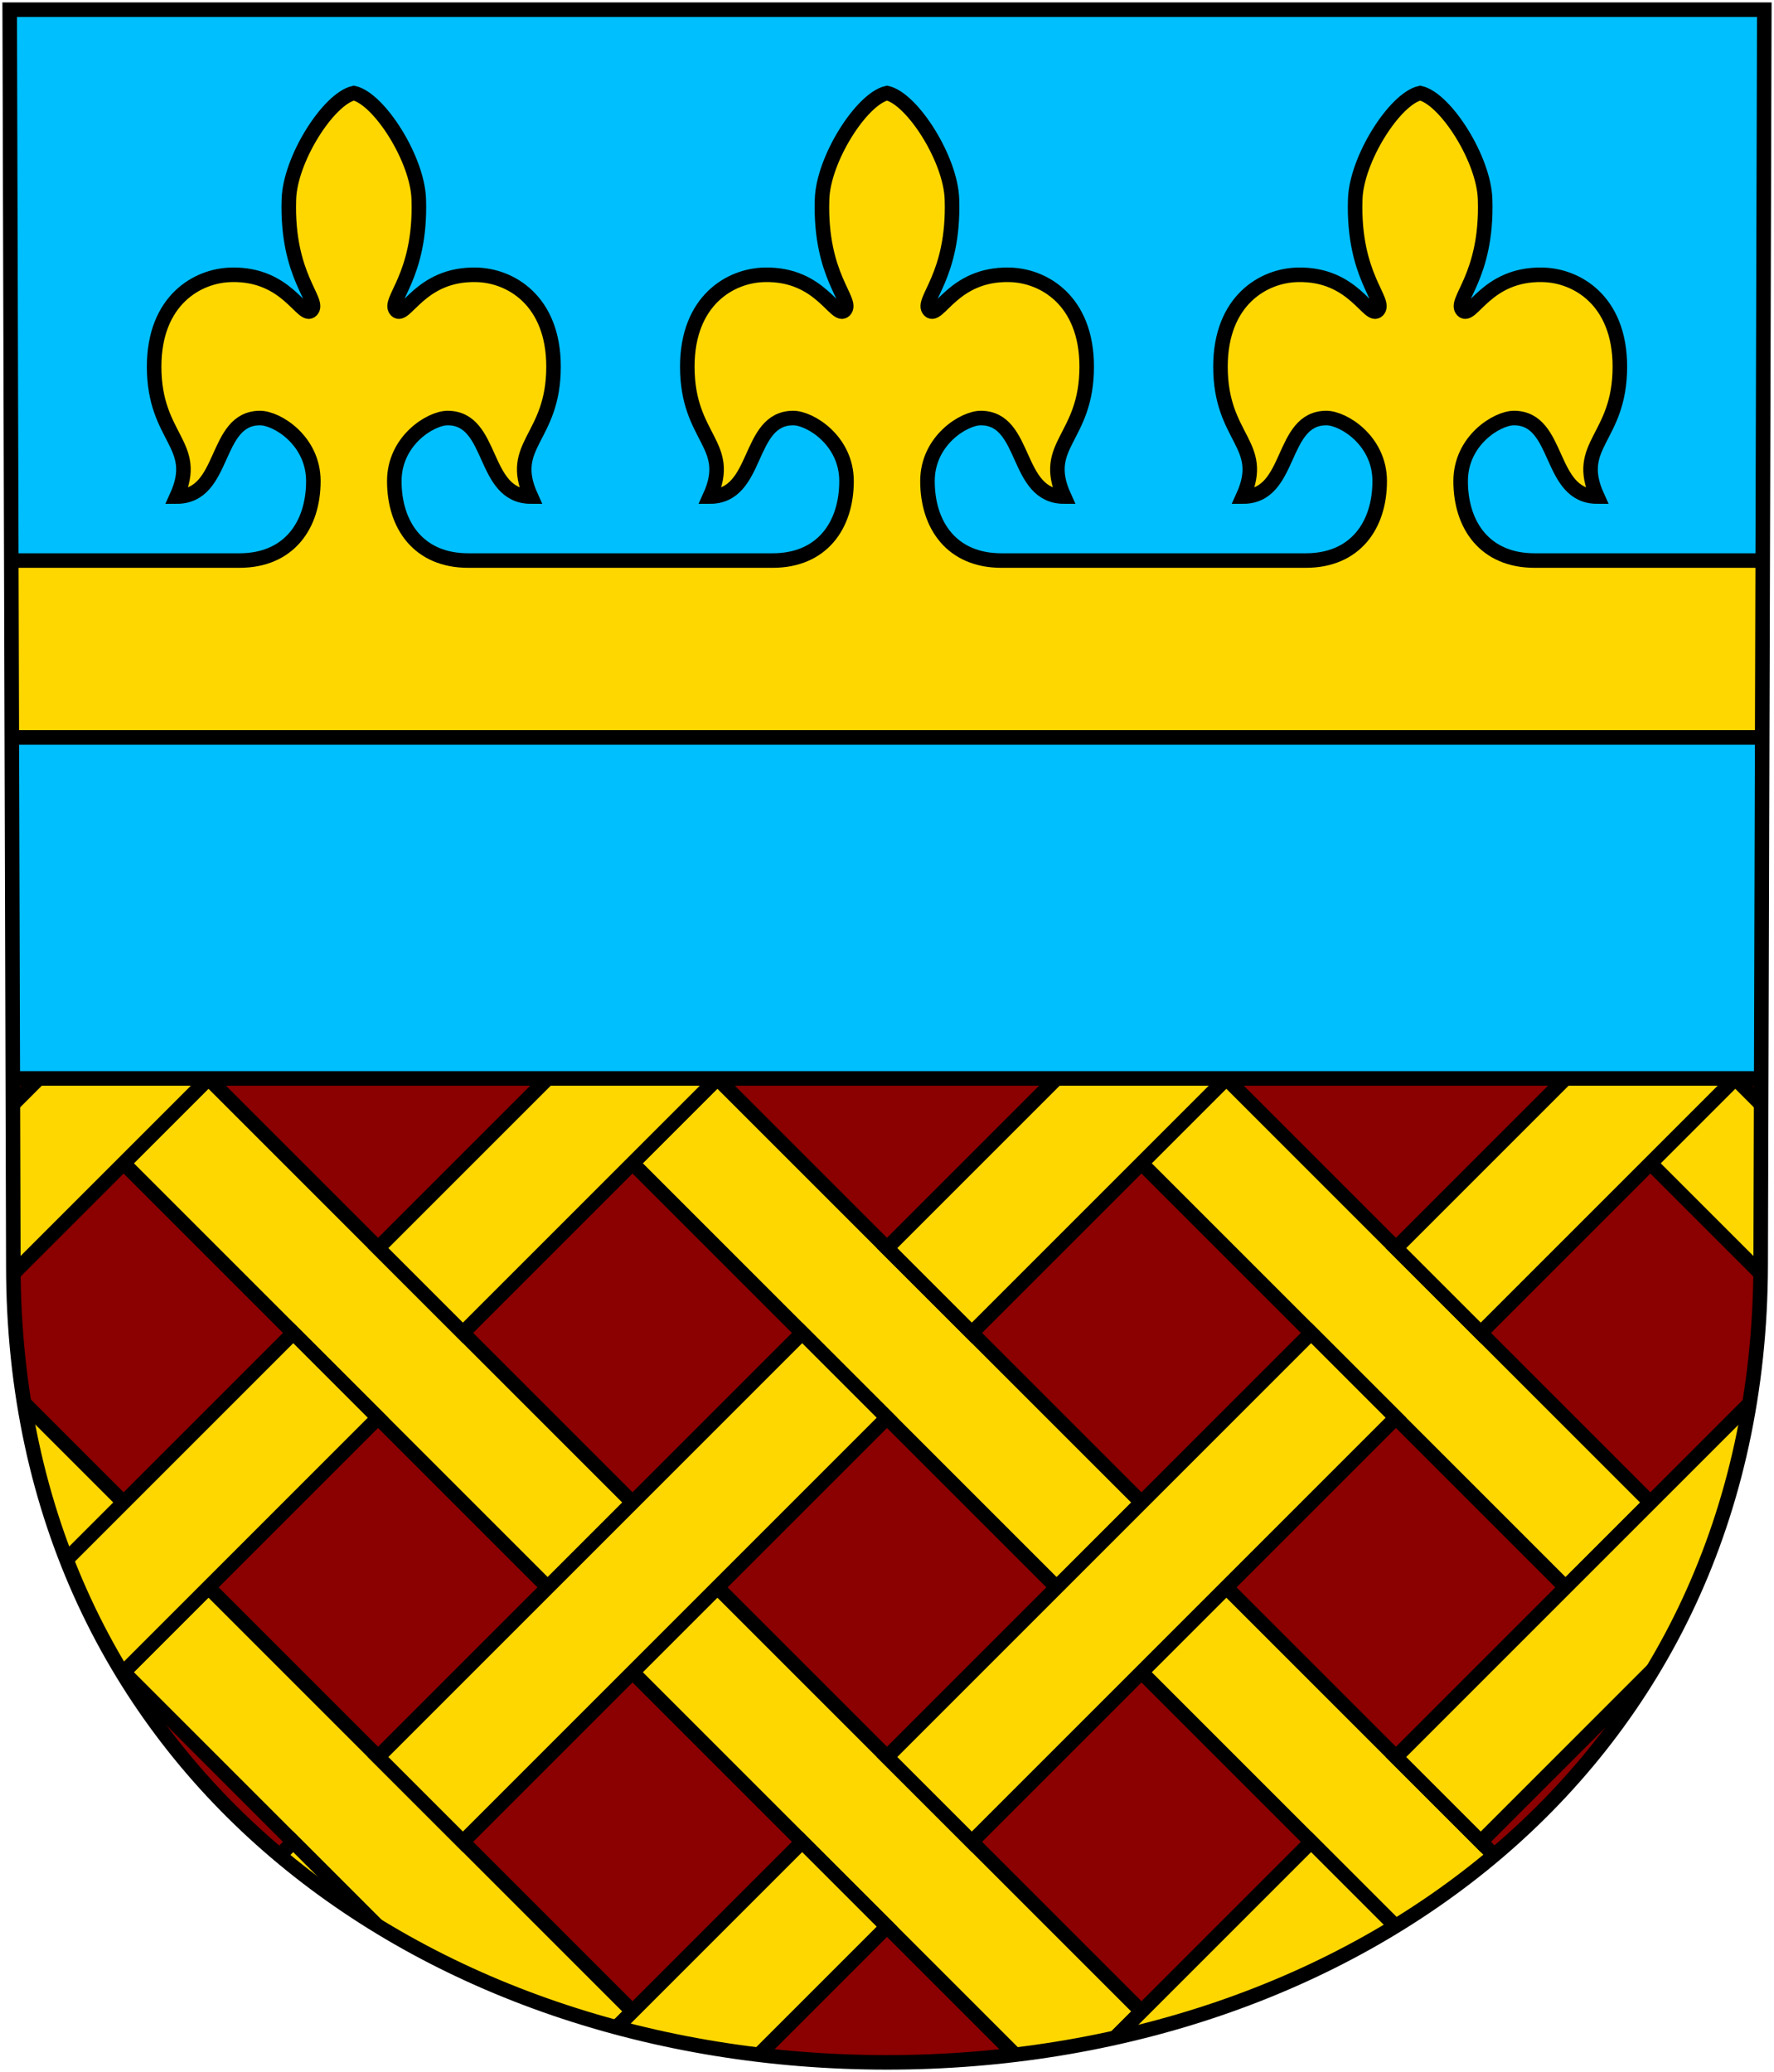 <?xml version="1.0" encoding="UTF-8" standalone="no"?>
<!DOCTYPE svg PUBLIC "-//W3C//DTD SVG 1.1//EN" "http://www.w3.org/Graphics/SVG/1.1/DTD/svg11.dtd">
<svg xmlns="http://www.w3.org/2000/svg" xmlns:xlink="http://www.w3.org/1999/xlink" version="1.1" width="732" height="855" viewBox="-3660 0 7320 8550" id="CoA_CZ_558869">
<desc xml:lang="en">Coat of Arms of Heřmanova Huť</desc>
<defs>
<clipPath id="orezavatko">
	<path d="M 0 40 h 3620 l -15 5182.5 c -6 2073 -1689 3287.5 -3605 3287.5 
c -1916 0 -3605 -1214.5 -3605 -3287.5 l -15 -5182.5 z" />
</clipPath>
</defs>

<path id="stit" style="fill: darkred; stroke-width: 0px"
d="M 0 40 h 3620 l -15 5182.5 c -6 2073 -1689 3287.5 -3605 3287.5 
c -1916 0 -3605 -1214.5 -3605 -3287.5 l -15 -5182.5 z" />

<g clip-path="url(#orezavatko)">

<g id="mriz" style="fill: gold; stroke: black; stroke-width: 60px">
<path id="pulmriz" d="M -4900 4450 l 1750 1750 l -350 350 l -1750 -1750 l 350 -350 z 
M -2800 4450 l 1750 1750 l -350 350 l -1750 -1750 l 350 -350 z 
M -700 4450 l 1750 1750 l -350 350 l -1750 -1750 l 350 -350 z 
M 1400 4450 l 1750 1750 l -350 350 l -1750 -1750 l 350 -350 z 
M 3500 4450 l 1750 1750 l -350 350 l -1750 -1750 l 350 -350 z" />
<use xlink:href="#pulmriz" transform="translate(0 2100)" />
<use xlink:href="#pulmriz" transform="translate(-1050 -1050) scale(-1 1)" />
<use xlink:href="#pulmriz" transform="translate(-1050 1050) scale(-1 1)" />
<use xlink:href="#pulmriz" transform="translate(-1050 3150) scale(-1 1)" />
</g>

<path style="fill: deepskyblue; stroke: black; stroke-width: 60px" d="M 3700 4450 L -3700 4450 L -3700 0 L 3700 0 z" />

<path id="lilie_brevno" style="fill: gold; stroke: black; stroke-width: 60px" d="M -2672 2313 C -2468 2313 -2367 2168 -2367 1985 C -2367 1818 -2517 1725 -2587 1725 C -2779 1725 -2727 2049 -2931 2049 C -2833 1833 -3024 1811 -3024 1513 C -3024 1239 -2845 1136 -2704 1134 C -2473 1129 -2412 1319 -2375 1281 C -2336 1241 -2478 1143 -2468 824 C -2464 658 -2305 408 -2200 384 C -2200 384 -2200 384 -2200 384 C -2200 384 -2200 384 -2200 384 C -2095 408 -1936 658 -1932 824 C -1922 1143 -2064 1241 -2025 1281 C -1988 1319 -1927 1129 -1696 1134 C -1555 1136 -1376 1239 -1376 1513 C -1376 1811 -1567 1833 -1469 2049 C -1673 2049 -1621 1725 -1813 1725 C -1883 1725 -2033 1818 -2033 1985 C -2033 2168 -1932 2313 -1728 2313 L -472 2313 C -268 2313 -167 2168 -167 1985 C -167 1818 -317 1725 -387 1725 C -579 1725 -527 2049 -731 2049 C -633 1833 -824 1811 -824 1513 C -824 1239 -645 1136 -504 1134 C -273 1129 -212 1319 -175 1281 C -136 1241 -278 1143 -268 824 C -264 658 -105 408 00 384 C 00 384 00 384 00 384 C 00 384 00 384 00 384 C 105 408 264 658 268 824 C 278 1143 136 1241 175 1281 C 212 1319 273 1129 504 1134 C 645 1136 824 1239 824 1513 C 824 1811 633 1833 731 2049 C 527 2049 579 1725 387 1725 C 317 1725 167 1818 167 1985 C 167 2168 268 2313 472 2313 L 1728 2313 C 1932 2313 2033 2168 2033 1985 C 2033 1818 1883 1725 1813 1725 C 1621 1725 1673 2049 1469 2049 C 1567 1833 1376 1811 1376 1513 C 1376 1239 1555 1136 1696 1134 C 1927 1129 1988 1319 2025 1281 C 2064 1241 1922 1143 1932 824 C 1936 658 2095 408 2200 384 C 2200 384 2200 384 2200 384 C 2200 384 2200 384 2200 384 C 2305 408 2464 658 2468 824 C 2478 1143 2336 1241 2375 1281 C 2412 1319 2473 1129 2704 1134 C 2845 1136 3024 1239 3024 1513 C 3024 1811 2833 1833 2931 2049 C 2727 2049 2779 1725 2587 1725 C 2517 1725 2367 1818 2367 1985 C 2367 2168 2468 2313 2672 2313 L 3672 2313 L 3672 3043 L -3672 3043 L -3672 2313 L -2672 2313 z" />
</g>

<path id="ram_stitu" style="fill: none; stroke: black; stroke-width: 60px"
d="M 0 40 h 3620 l -15 5182.5 c -6 2073 -1689 3287.5 -3605 3287.5 
c -1916 0 -3605 -1214.5 -3605 -3287.5 l -15 -5182.5 z" />

</svg>
